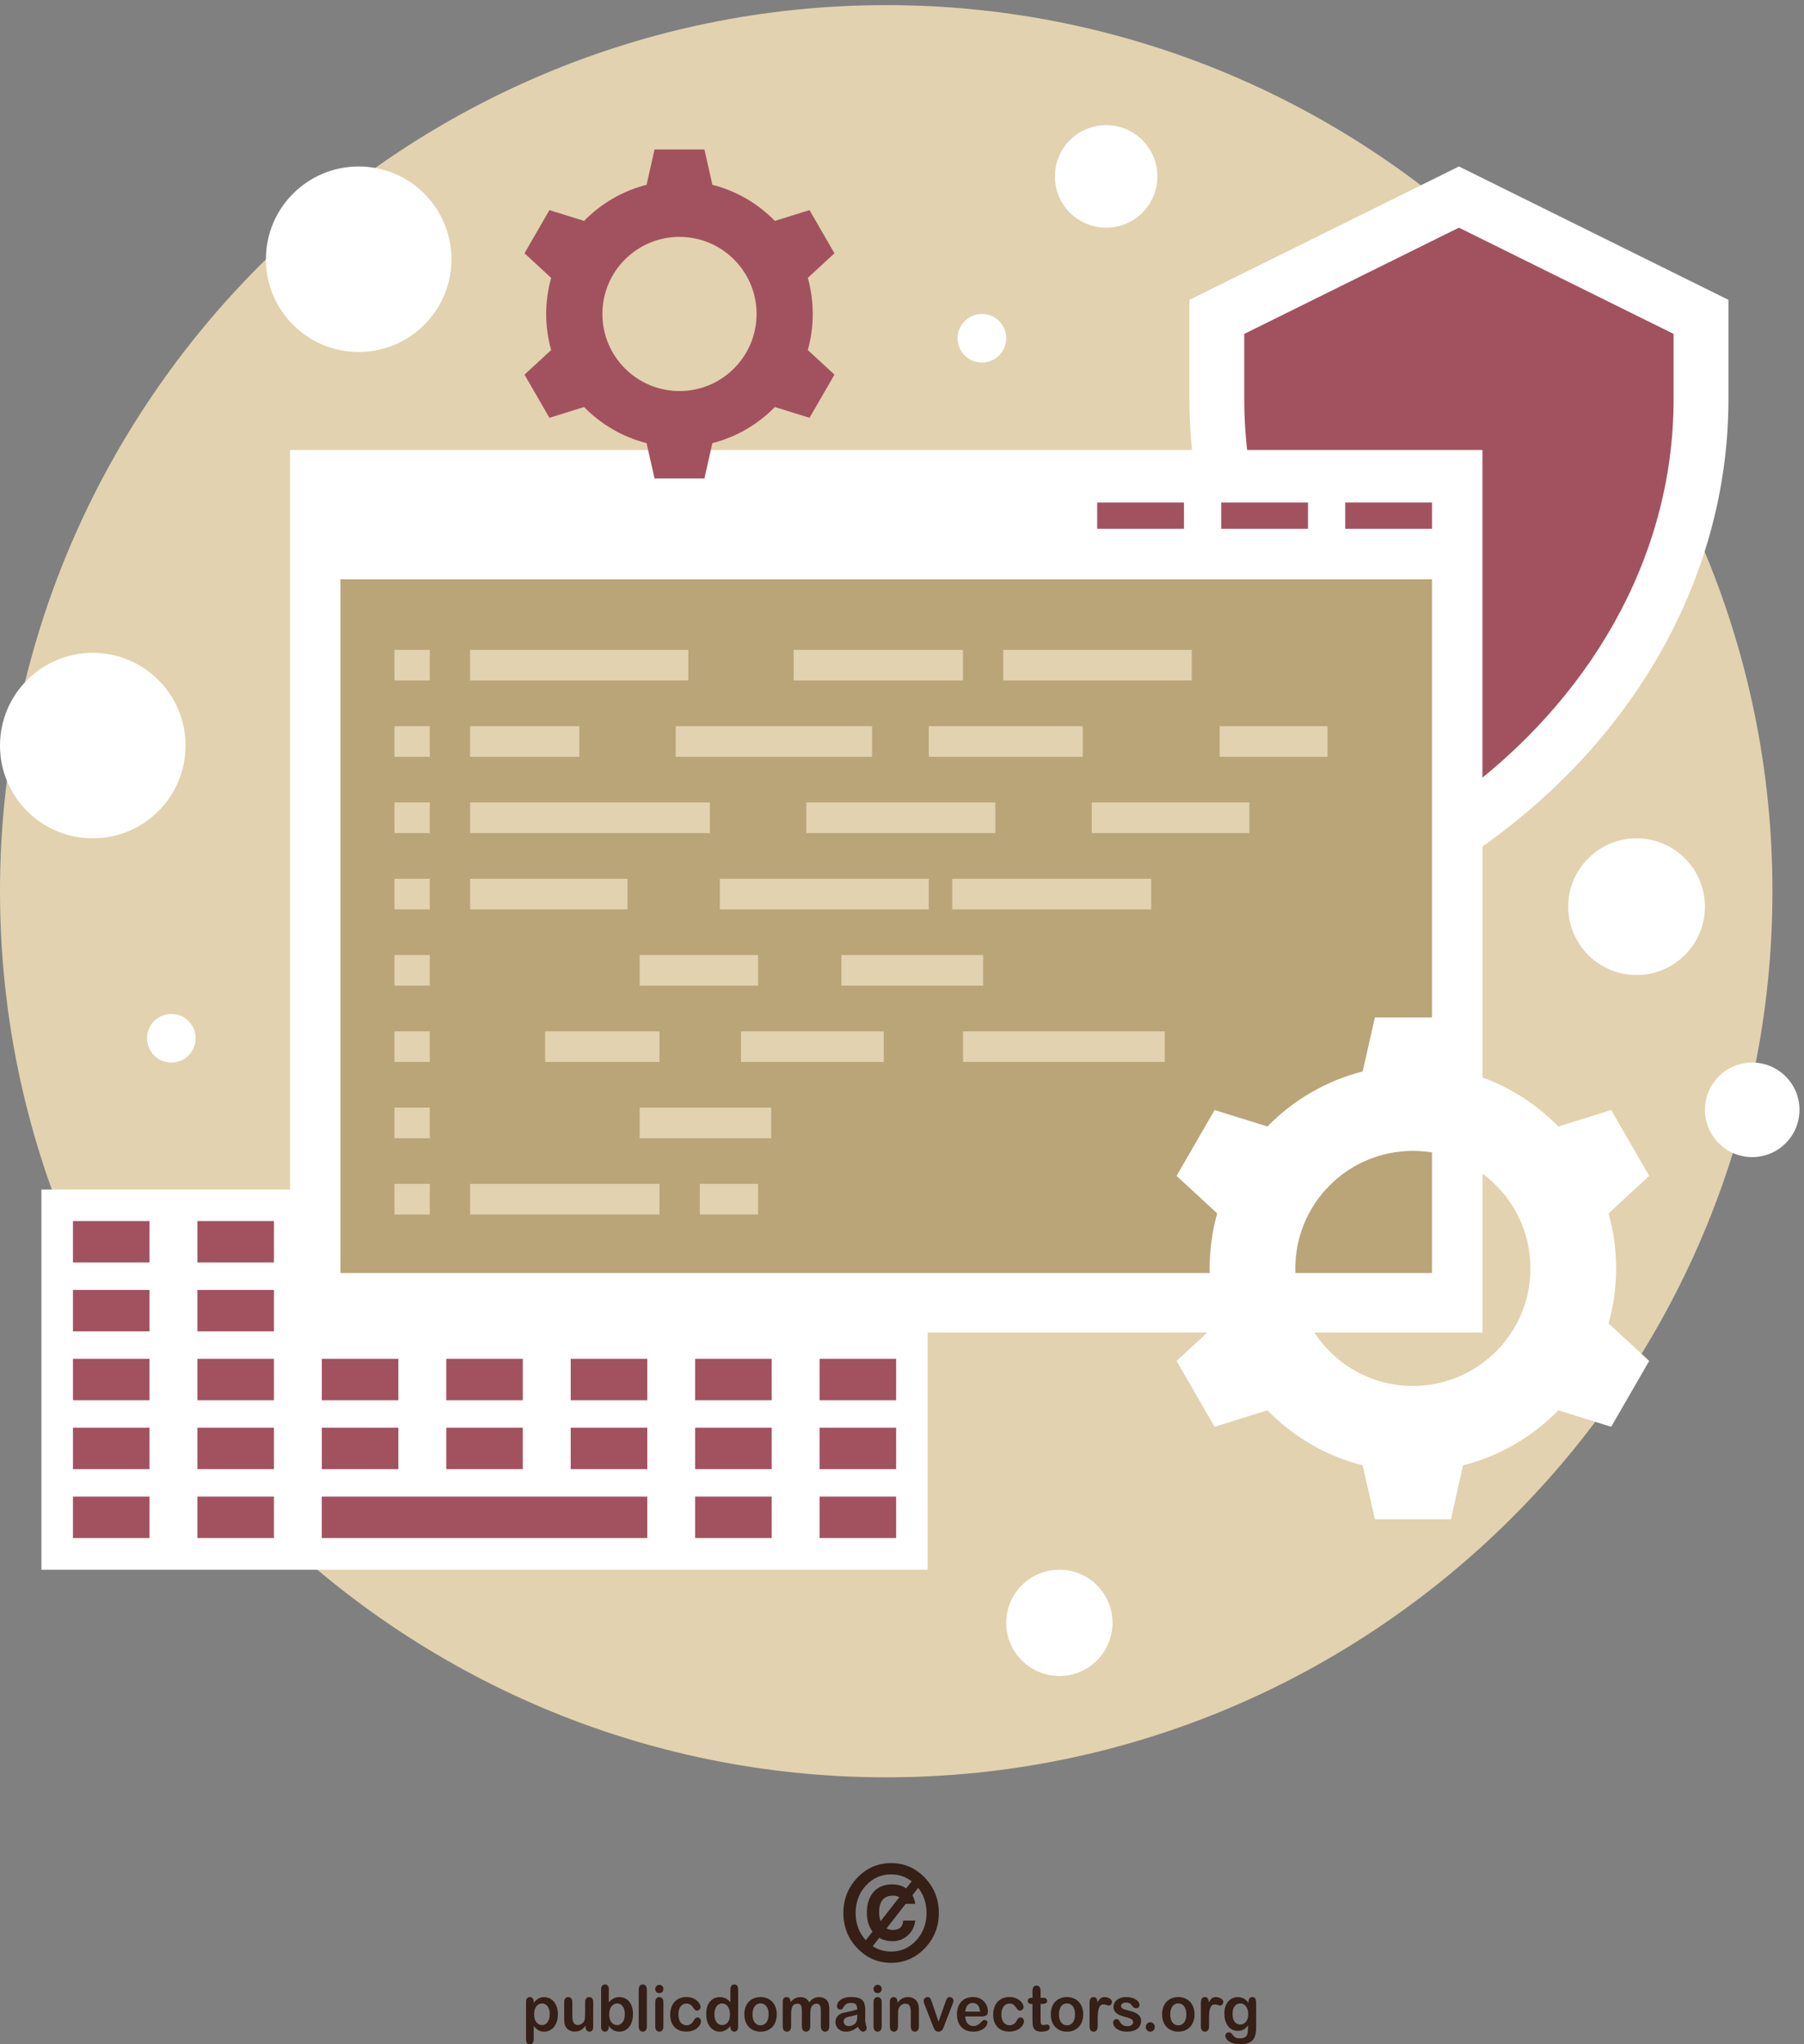 <?xml version="1.0" encoding="UTF-8" standalone="no"?>
<!-- Created with Inkscape (http://www.inkscape.org/) -->

<svg
   version="1.1"
   id="svg1"
   width="723.36"
   height="819.813"
   viewBox="0 0 723.36 819.813"
   sodipodi:docname="app-development-concept.svg"
   inkscape:version="1.4 (e7c3feb100, 2024-10-09)"
   xmlns:inkscape="http://www.inkscape.org/namespaces/inkscape"
   xmlns:sodipodi="http://sodipodi.sourceforge.net/DTD/sodipodi-0.dtd"
   xmlns="http://www.w3.org/2000/svg"
   xmlns:svg="http://www.w3.org/2000/svg">
  <rect x="0" y="0" width="723.36" height="819.813" fill="#808080" stroke="none"/>
  <defs
     id="defs1" />
  <sodipodi:namedview
     id="namedview1"
     pagecolor="#505050"
     bordercolor="#ffffff"
     borderopacity="1"
     inkscape:showpageshadow="0"
     inkscape:pageopacity="0"
     inkscape:pagecheckerboard="1"
     inkscape:deskcolor="#d1d1d1"
     inkscape:zoom="0.99412871"
     inkscape:cx="362.12615"
     inkscape:cy="409.90668"
     inkscape:window-width="1920"
     inkscape:window-height="1002"
     inkscape:window-x="0"
     inkscape:window-y="0"
     inkscape:window-maximized="1"
     inkscape:current-layer="g1">
    <inkscape:page
       x="0"
       y="0"
       inkscape:label="1"
       id="page1"
       width="723.36"
       height="819.813"
       margin="0"
       bleed="0" />
  </sodipodi:namedview>
  <g
     id="g1"
     inkscape:groupmode="layer"
     inkscape:label="1">
    <g
       id="group-R5">
      <path
         id="path2"
         d="m 1657.28,90.512 c 0,6.777 -0.97,12.609 -2.98,17.418 -1.94,4.879 -4.69,8.59 -8.23,11.242 -3.51,2.566 -7.37,3.898 -11.66,3.898 -6.76,0 -12.47,-2.859 -17.13,-8.398 -4.67,-5.602 -6.99,-13.75 -6.99,-24.613 0,-10.207 2.32,-18.129 6.93,-23.758 4.64,-5.66 10.38,-8.539 17.19,-8.539 4.1,0 7.88,1.25 11.38,3.75 3.43,2.457 6.24,6.16 8.34,11.078 2.12,4.981 3.15,10.93 3.15,17.922 z m -48.13,37.34 v -3.09 c 4.61,5.937 9.4,10.328 14.37,13.09 4.99,2.796 10.66,4.23 16.96,4.23 7.53,0 14.5,-2.062 20.86,-6.172 6.35,-4.039 11.36,-9.961 15.07,-17.801 3.68,-7.847 5.51,-17.078 5.51,-27.8 0,-7.879 -1.03,-15.188 -3.17,-21.707 -2.12,-6.633 -5.05,-12.18 -8.77,-16.652 C 1666.25,47.48 1661.85,44 1656.8,41.652 1651.71,39.191 1646.26,38 1640.48,38 c -7.06,0 -12.95,1.461 -17.72,4.41 -4.79,2.93 -9.31,7.219 -13.61,12.941 V 16.891 C 1609.15,5.59 1605.21,0 1597.37,0 c -4.63,0 -7.7,1.41 -9.16,4.332 -1.51,2.93 -2.25,7.168 -2.25,12.727 V 127.691 c 0,4.848 0.99,8.539 3.05,10.918 2.05,2.403 4.83,3.641 8.36,3.641 3.47,0 6.32,-1.238 8.5,-3.738 2.18,-2.512 3.28,-6.063 3.28,-10.66"
         style="fill:#351f17;fill-opacity:1;fill-rule:nonzero;stroke:none"
         transform="matrix(0.133,0,0,-0.133,0,819.813)" />
      <path
         id="path3"
         d="M 1765.47,52.492 V 55.75 c -2.97,-3.898 -6.04,-7.121 -9.3,-9.719 -3.25,-2.692 -6.78,-4.641 -10.6,-5.91 -3.86,-1.262 -8.24,-1.91 -13.14,-1.91 -5.93,0 -11.25,1.301 -15.96,3.828 -4.72,2.57 -8.35,6.109 -10.92,10.609 -3.09,5.453 -4.61,13.274 -4.61,23.434 v 50.809 c 0,5.101 1.12,8.961 3.35,11.461 2.21,2.539 5.13,3.839 8.79,3.839 3.74,0 6.72,-1.3 9,-3.882 2.28,-2.567 3.42,-6.411 3.42,-11.418 V 85.852 c 0,-5.922 0.48,-10.91 1.39,-14.941 1.01,-4.059 2.72,-7.219 5.25,-9.52 2.45,-2.262 5.82,-3.402 10.07,-3.402 4.18,0 8.09,1.301 11.7,3.863 3.7,2.547 6.36,5.867 8.03,9.988 1.4,3.66 2.07,11.609 2.07,23.879 v 31.172 c 0,5.007 1.13,8.851 3.42,11.418 2.26,2.582 5.22,3.882 8.88,3.882 3.67,0 6.6,-1.3 8.81,-3.839 2.21,-2.5 3.3,-6.36 3.3,-11.461 V 52.648 c 0,-4.879 -1.03,-8.559 -3.18,-10.969 -2.09,-2.469 -4.83,-3.66 -8.2,-3.66 -3.34,0 -6.11,1.289 -8.3,3.781 -2.19,2.57 -3.27,6.078 -3.27,10.691"
         style="fill:#351f17;fill-opacity:1;fill-rule:nonzero;stroke:none"
         transform="matrix(0.133,0,0,-0.133,0,819.813)" />
      <path
         id="path4"
         d="m 1836.69,89.5 c 0,-10.191 2.22,-18.008 6.66,-23.512 4.49,-5.449 10.34,-8.227 17.61,-8.227 6.2,0 11.49,2.82 15.99,8.418 4.49,5.609 6.7,13.582 6.7,24.051 0,6.84 -0.93,12.649 -2.78,17.488 -1.88,4.89 -4.54,8.679 -7.91,11.34 -3.47,2.621 -7.43,4.011 -12,4.011 -4.71,0 -8.82,-1.39 -12.5,-4.011 -3.67,-2.661 -6.53,-6.539 -8.65,-11.559 -2.09,-5 -3.12,-11 -3.12,-18 z m -1.18,76.172 v -39.16 c 4.57,5.058 9.3,8.847 14.1,11.547 4.8,2.66 10.76,4.023 17.83,4.023 8.14,0 15.28,-2.062 21.45,-6.082 6.13,-4.102 10.92,-9.91 14.3,-17.57 3.41,-7.668 5.08,-16.739 5.08,-27.25 0,-7.801 -0.93,-14.91 -2.8,-21.41 -1.91,-6.461 -4.64,-12.051 -8.23,-16.84 -3.63,-4.75 -7.99,-8.371 -13.1,-11.07 C 1878.99,39.309 1873.34,38 1867.18,38 c -3.78,0 -7.33,0.469 -10.68,1.422 -3.34,0.93 -6.18,2.137 -8.48,3.707 -2.37,1.48 -4.35,3.09 -6,4.691 -1.66,1.649 -3.81,4.078 -6.51,7.328 v -2.5 c 0,-4.859 -1.13,-8.488 -3.36,-10.969 -2.19,-2.469 -5.04,-3.68 -8.42,-3.68 -3.5,0 -6.24,1.211 -8.35,3.68 -2.06,2.551 -3.09,6.141 -3.09,10.969 V 164.57 c 0,5.141 1.01,9.078 3.03,11.719 2,2.691 4.78,4.012 8.41,4.012 3.74,0 6.68,-1.281 8.7,-3.832 2.05,-2.52 3.08,-6.09 3.08,-10.797"
         style="fill:#351f17;fill-opacity:1;fill-rule:nonzero;stroke:none"
         transform="matrix(0.133,0,0,-0.133,0,819.813)" />
      <path
         id="path5"
         d="M 1925.61,53.59 V 164.719 c 0,5.16 1.08,9.023 3.27,11.652 2.19,2.609 5.14,3.93 8.86,3.93 3.72,0 6.7,-1.289 9.01,-3.91 2.24,-2.582 3.4,-6.5 3.4,-11.672 V 53.59 c 0,-5.18 -1.18,-9.098 -3.47,-11.73 -2.3,-2.551 -5.29,-3.859 -8.94,-3.859 -3.59,0 -6.49,1.34 -8.76,4.039 -2.26,2.711 -3.37,6.531 -3.37,11.551"
         style="fill:#351f17;fill-opacity:1;fill-rule:nonzero;stroke:none"
         transform="matrix(0.133,0,0,-0.133,0,819.813)" />
      <path
         id="path6"
         d="M 2000.06,127.602 V 53.59 c 0,-5.168 -1.19,-9.031 -3.49,-11.668 -2.35,-2.582 -5.33,-3.922 -8.91,-3.922 -3.61,0 -6.52,1.34 -8.76,4.031 -2.24,2.719 -3.39,6.539 -3.39,11.559 v 73.301 c 0,5.007 1.15,8.851 3.39,11.418 2.24,2.582 5.15,3.882 8.76,3.882 3.58,0 6.56,-1.3 8.91,-3.882 2.3,-2.567 3.49,-6.11 3.49,-10.707 z m -12.16,26.527 c -3.39,0 -6.31,1.062 -8.78,3.332 -2.37,2.16 -3.61,5.309 -3.61,9.301 0,3.617 1.24,6.57 3.74,8.98 2.46,2.328 5.36,3.438 8.65,3.438 3.19,0 6.02,-1.032 8.48,-3.149 2.44,-2.121 3.68,-5.25 3.68,-9.269 0,-3.981 -1.21,-7.043 -3.6,-9.242 -2.4,-2.231 -5.23,-3.391 -8.56,-3.391"
         style="fill:#351f17;fill-opacity:1;fill-rule:nonzero;stroke:none"
         transform="matrix(0.133,0,0,-0.133,0,819.813)" />
      <path
         id="path7"
         d="m 2113.38,69.731 c 0,-3.18 -0.9,-6.602 -2.72,-10.219 -1.87,-3.641 -4.64,-7.082 -8.4,-10.359 -3.73,-3.293 -8.46,-5.934 -14.14,-7.902 -5.69,-2.059 -12.13,-3.039 -19.24,-3.039 -15.19,0 -27.01,4.621 -35.54,13.82 -8.52,9.258 -12.76,21.598 -12.76,37.129 0,10.488 1.93,19.82 5.81,27.86 3.9,8.039 9.57,14.32 16.93,18.722 7.34,4.43 16.18,6.629 26.41,6.629 6.38,0 12.23,-0.992 17.53,-2.891 5.31,-1.96 9.8,-4.48 13.47,-7.511 3.69,-3.071 6.5,-6.34 8.48,-9.809 1.98,-3.469 2.9,-6.719 2.9,-9.719 0,-3.031 -1.11,-5.609 -3.27,-7.769 -2.19,-2.152 -4.82,-3.211 -7.95,-3.211 -2.06,0 -3.75,0.609 -5.11,1.699 -1.31,1.039 -2.86,2.77 -4.53,5.262 -3,4.726 -6.13,8.308 -9.4,10.75 -3.28,2.348 -7.44,3.59 -12.43,3.59 -7.29,0 -13.14,-3.012 -17.57,-8.91 -4.44,-5.95 -6.64,-14.043 -6.64,-24.282 0,-4.809 0.58,-9.301 1.71,-13.32 1.14,-4.039 2.8,-7.449 4.93,-10.328 2.17,-2.852 4.76,-5 7.84,-6.453 3.05,-1.488 6.42,-2.238 10.04,-2.238 4.96,0 9.15,1.168 12.65,3.578 3.52,2.391 6.63,6.023 9.3,10.863 1.54,2.93 3.14,5.16 4.89,6.828 1.74,1.602 3.87,2.379 6.38,2.379 3,0 5.49,-1.16 7.48,-3.508 1.94,-2.43 2.95,-4.949 2.95,-7.641"
         style="fill:#351f17;fill-opacity:1;fill-rule:nonzero;stroke:none"
         transform="matrix(0.133,0,0,-0.133,0,819.813)" />
      <path
         id="path8"
         d="m 2153.83,90.231 c 0,-6.93 1.03,-12.82 3.09,-17.73 2.08,-4.898 4.88,-8.531 8.46,-10.988 3.63,-2.5 7.55,-3.75 11.77,-3.75 4.34,0 8.28,1.199 11.83,3.527 3.58,2.359 6.41,5.961 8.57,10.812 2.12,4.84 3.17,10.898 3.17,18.129 0,6.859 -1.05,12.7 -3.17,17.622 -2.16,4.957 -5.01,8.668 -8.65,11.32 -3.62,2.566 -7.59,3.898 -11.89,3.898 -4.48,0 -8.49,-1.39 -12.05,-4.011 -3.51,-2.661 -6.27,-6.5 -8.22,-11.489 -1.94,-5 -2.91,-10.699 -2.91,-17.34 z m 48.24,-37.582 v 2.5 c -3.28,-3.938 -6.54,-7.137 -9.77,-9.598 -3.17,-2.481 -6.67,-4.352 -10.42,-5.652 C 2178.16,38.672 2174.04,38 2169.61,38 c -5.85,0 -11.32,1.309 -16.31,3.859 -4.98,2.699 -9.33,6.351 -12.98,11.172 -3.65,4.801 -6.42,10.48 -8.33,17 -1.9,6.48 -2.83,13.527 -2.83,21.148 0,15.961 3.76,28.5 11.24,37.461 7.51,8.937 17.36,13.441 29.58,13.441 7.08,0 13.06,-1.301 17.89,-3.891 4.85,-2.492 9.6,-6.41 14.2,-11.679 v 37.828 c 0,5.269 1.01,9.23 3.03,11.922 2,2.699 4.84,4.039 8.56,4.039 3.72,0 6.56,-1.231 8.61,-3.68 2,-2.461 3.04,-6.152 3.04,-10.949 V 52.648 c 0,-4.879 -1.1,-8.559 -3.27,-10.969 -2.16,-2.469 -4.95,-3.68 -8.38,-3.68 -3.31,0 -6.12,1.25 -8.32,3.801 -2.18,2.5 -3.27,6.101 -3.27,10.848"
         style="fill:#351f17;fill-opacity:1;fill-rule:nonzero;stroke:none"
         transform="matrix(0.133,0,0,-0.133,0,819.813)" />
      <path
         id="path9"
         d="m 2317.21,90.039 c 0,10.402 -2.22,18.563 -6.64,24.371 -4.4,5.801 -10.34,8.75 -17.75,8.75 -4.82,0 -9.02,-1.328 -12.7,-3.922 -3.64,-2.609 -6.46,-6.429 -8.43,-11.519 -1.99,-5.008 -2.98,-10.91 -2.98,-17.68 0,-6.688 0.99,-12.539 2.93,-17.539 1.95,-4.988 4.74,-8.82 8.38,-11.52 3.59,-2.621 7.92,-3.922 12.8,-3.922 7.41,0 13.35,2.883 17.75,8.742 4.42,5.82 6.64,13.918 6.64,24.238 z m 24.63,0 c 0,-7.609 -1.15,-14.629 -3.42,-21.141 -2.28,-6.379 -5.56,-11.93 -9.87,-16.578 -4.34,-4.641 -9.49,-8.09 -15.49,-10.641 C 2307.07,39.211 2300.27,38 2292.82,38 c -7.43,0 -14.1,1.211 -20.05,3.762 -5.94,2.477 -11.08,6.059 -15.44,10.73 -4.33,4.68 -7.62,10.148 -9.9,16.5 -2.24,6.387 -3.34,13.367 -3.34,21.086 0,7.762 1.13,14.863 3.4,21.274 2.29,6.468 5.54,11.957 9.79,16.57 4.27,4.527 9.41,8.066 15.49,10.527 6.08,2.461 12.73,3.742 20.05,3.742 7.44,0 14.2,-1.281 20.24,-3.781 6.04,-2.512 11.23,-6.101 15.55,-10.719 4.32,-4.621 7.6,-10.16 9.82,-16.543 2.3,-6.359 3.41,-13.418 3.41,-21.109"
         style="fill:#351f17;fill-opacity:1;fill-rule:nonzero;stroke:none"
         transform="matrix(0.133,0,0,-0.133,0,819.813)" />
      <path
         id="path10"
         d="m 2445.53,111.191 c -1.82,-4.332 -2.71,-11.953 -2.71,-22.96 V 54.18 c 0,-5.371 -1.15,-9.43 -3.53,-12.141 -2.32,-2.699 -5.43,-4.039 -9.27,-4.039 -3.69,0 -6.69,1.34 -8.98,4.039 -2.31,2.711 -3.46,6.769 -3.46,12.141 v 40.84 c 0,6.441 -0.24,11.45 -0.66,15.05 -0.43,3.539 -1.56,6.489 -3.41,8.77 -1.83,2.301 -4.79,3.449 -8.79,3.449 -8.02,0 -13.29,-2.879 -15.87,-8.68 -2.56,-5.757 -3.8,-14.007 -3.8,-24.8 V 54.18 c 0,-5.359 -1.17,-9.391 -3.45,-12.059 -2.32,-2.781 -5.37,-4.121 -9.11,-4.121 -3.74,0 -6.81,1.34 -9.16,4.121 -2.38,2.668 -3.53,6.699 -3.53,12.02 v 73.351 c 0,4.817 1.03,8.496 3.13,10.969 2.17,2.488 4.96,3.789 8.45,3.789 3.35,0 6.16,-1.18 8.4,-3.52 2.25,-2.339 3.37,-5.558 3.37,-9.71 v -2.438 c 4.24,5.316 8.82,9.258 13.65,11.727 4.85,2.48 10.3,3.773 16.2,3.773 6.17,0 11.43,-1.301 15.88,-3.891 4.46,-2.55 8.09,-6.453 10.95,-11.609 4.15,5.199 8.6,9.16 13.33,11.668 4.76,2.539 9.98,3.832 15.73,3.832 6.75,0 12.51,-1.363 17.36,-4.152 4.87,-2.782 8.48,-6.68 10.89,-11.84 2.1,-4.621 3.13,-11.91 3.13,-21.891 V 54.18 c 0,-5.371 -1.15,-9.43 -3.47,-12.141 -2.38,-2.699 -5.44,-4.039 -9.28,-4.039 -3.72,0 -6.77,1.34 -9.11,4.121 -2.4,2.668 -3.6,6.699 -3.6,12.059 v 43.109 c 0,5.5 -0.22,9.891 -0.66,13.242 -0.44,3.34 -1.66,6.098 -3.66,8.36 -1.96,2.25 -4.98,3.398 -8.97,3.398 -3.22,0 -6.31,-1.027 -9.18,-2.988 -2.96,-2.031 -5.17,-4.719 -6.81,-8.11 v 0"
         style="fill:#351f17;fill-opacity:1;fill-rule:nonzero;stroke:none"
         transform="matrix(0.133,0,0,-0.133,0,819.813)" />
      <path
         id="path11"
         d="m 2584.57,89.57 c -3.62,-1.43 -8.85,-2.859 -15.72,-4.422 -6.86,-1.52 -11.62,-2.617 -14.27,-3.367 -2.64,-0.742 -5.15,-2.121 -7.53,-4.211 -2.43,-2.148 -3.62,-5.07 -3.62,-8.828 0,-3.902 1.41,-7.184 4.24,-9.891 2.82,-2.77 6.51,-4.113 11.07,-4.113 4.84,0 9.35,1.133 13.45,3.363 4.11,2.207 7.13,5.098 9.03,8.578 2.22,3.879 3.35,10.262 3.35,19.219 z m 1.6,-37.141 C 2580.21,47.609 2574.48,44 2568.94,41.652 2563.41,39.191 2557.17,38 2550.3,38 c -6.33,0 -11.83,1.309 -16.61,3.859 -4.78,2.633 -8.45,6.152 -11.03,10.633 -2.57,4.438 -3.88,9.219 -3.88,14.438 0,7 2.18,12.961 6.42,17.93 4.23,4.891 10.07,8.211 17.5,9.93 1.56,0.371 5.45,1.191 11.61,2.5 6.21,1.351 11.47,2.519 15.92,3.633 4.38,1.058 9.19,2.398 14.34,3.949 -0.33,6.809 -1.62,11.758 -3.91,14.961 -2.32,3.129 -7.14,4.688 -14.37,4.688 -6.25,0 -10.92,-0.872 -14.11,-2.719 -3.13,-1.77 -5.84,-4.531 -8.06,-8.192 -2.27,-3.609 -3.84,-6.007 -4.76,-7.179 -0.95,-1.16 -2.96,-1.692 -5.98,-1.692 -2.79,0 -5.15,0.903 -7.13,2.731 -2.04,1.863 -3.05,4.211 -3.05,7.113 0,4.5 1.55,8.898 4.59,13.109 3.06,4.278 7.83,7.77 14.3,10.559 6.47,2.762 14.55,4.121 24.2,4.121 10.79,0 19.28,-1.359 25.49,-4.019 6.16,-2.61 10.49,-6.782 13.04,-12.602 2.57,-5.719 3.85,-13.398 3.85,-22.871 0,-6.008 0,-11.168 -0.05,-15.32 -0.06,-4.207 -0.07,-8.879 -0.14,-14.008 0,-4.809 0.76,-9.859 2.3,-15.039 1.5,-5.203 2.26,-8.613 2.26,-10.09 0,-2.613 -1.21,-5.051 -3.55,-7.172 -2.32,-2.148 -5.02,-3.25 -8.02,-3.25 -2.53,0 -4.99,1.211 -7.49,3.68 -2.44,2.481 -5.05,6.09 -7.81,10.75"
         style="fill:#351f17;fill-opacity:1;fill-rule:nonzero;stroke:none"
         transform="matrix(0.133,0,0,-0.133,0,819.813)" />
      <path
         id="path12"
         d="M 2658.16,127.602 V 53.59 c 0,-5.168 -1.19,-9.031 -3.5,-11.668 -2.34,-2.582 -5.29,-3.922 -8.88,-3.922 -3.6,0 -6.57,1.34 -8.79,4.031 -2.26,2.719 -3.38,6.539 -3.38,11.559 v 73.301 c 0,5.007 1.12,8.851 3.38,11.418 2.22,2.582 5.19,3.882 8.79,3.882 3.59,0 6.54,-1.3 8.88,-3.882 2.31,-2.567 3.5,-6.11 3.5,-10.707 z m -12.14,26.527 c -3.39,0 -6.3,1.062 -8.74,3.332 -2.43,2.16 -3.67,5.309 -3.67,9.301 0,3.617 1.26,6.57 3.76,8.98 2.47,2.328 5.37,3.438 8.65,3.438 3.16,0 6.01,-1.032 8.48,-3.149 2.42,-2.121 3.66,-5.25 3.66,-9.269 0,-3.981 -1.2,-7.043 -3.59,-9.242 -2.41,-2.231 -5.26,-3.391 -8.55,-3.391"
         style="fill:#351f17;fill-opacity:1;fill-rule:nonzero;stroke:none"
         transform="matrix(0.133,0,0,-0.133,0,819.813)" />
      <path
         id="path13"
         d="m 2705.86,127.98 v -3.058 c 4.27,5.918 9.01,10.289 14.11,13.047 5.15,2.812 11.02,4.222 17.74,4.222 6.43,0 12.22,-1.472 17.36,-4.461 5.05,-2.91 8.89,-7.031 11.39,-12.421 1.61,-3.149 2.63,-6.559 3.14,-10.161 0.45,-3.617 0.73,-8.238 0.73,-13.886 V 53.59 c 0,-5.168 -1.17,-9.031 -3.39,-11.668 -2.25,-2.582 -5.18,-3.922 -8.76,-3.922 -3.64,0 -6.63,1.34 -8.83,4.039 -2.3,2.711 -3.47,6.531 -3.47,11.551 v 42.68 c 0,8.469 -1.09,14.921 -3.34,19.402 -2.31,4.469 -6.78,6.719 -13.5,6.719 -4.36,0 -8.36,-1.371 -11.96,-4.121 -3.59,-2.68 -6.22,-6.43 -7.9,-11.2 -1.2,-3.789 -1.83,-10.922 -1.83,-21.429 V 53.59 c 0,-5.18 -1.13,-9.098 -3.45,-11.73 -2.33,-2.551 -5.3,-3.859 -8.94,-3.859 -3.52,0 -6.45,1.34 -8.72,4.031 -2.31,2.719 -3.43,6.539 -3.43,11.559 v 74.012 c 0,4.918 1.01,8.527 3.07,10.949 2.01,2.398 4.85,3.64 8.36,3.64 2.15,0 4.12,-0.582 5.81,-1.621 1.81,-1.039 3.15,-2.679 4.21,-4.73 1.01,-2.199 1.6,-4.77 1.6,-7.86"
         style="fill:#351f17;fill-opacity:1;fill-rule:nonzero;stroke:none"
         transform="matrix(0.133,0,0,-0.133,0,819.813)" />
      <path
         id="path14"
         d="m 2809.73,126.219 19.83,-58.168 21.41,60.711 c 1.72,4.879 3.35,8.297 4.99,10.359 1.64,2.008 4.05,3.07 7.33,3.07 3.15,0 5.79,-1.121 8.02,-3.339 2.16,-2.18 3.27,-4.672 3.27,-7.602 0,-1.109 -0.22,-2.41 -0.61,-3.871 -0.36,-1.547 -0.82,-2.969 -1.34,-4.297 -0.52,-1.281 -1.05,-2.801 -1.75,-4.461 l -23.57,-61.012 c -0.66,-1.738 -1.53,-3.988 -2.55,-6.68 -1.09,-2.66 -2.26,-4.949 -3.53,-6.93 -1.31,-1.879 -2.88,-3.328 -4.75,-4.398 -1.91,-1.051 -4.21,-1.602 -6.92,-1.602 -3.47,0 -6.25,0.809 -8.32,2.461 -2.09,1.66 -3.62,3.461 -4.58,5.469 -0.99,1.949 -2.68,5.852 -5,11.68 l -23.4,60.332 c -0.55,1.508 -1.1,3.02 -1.7,4.5 -0.54,1.508 -0.98,3 -1.4,4.61 -0.37,1.59 -0.59,2.929 -0.59,4.019 0,1.782 0.51,3.512 1.55,5.211 1.02,1.739 2.44,3.188 4.23,4.239 1.82,1.089 3.72,1.671 5.85,1.671 4.05,0 6.88,-1.242 8.4,-3.73 1.54,-2.41 3.25,-6.492 5.13,-12.242"
         style="fill:#351f17;fill-opacity:1;fill-rule:nonzero;stroke:none"
         transform="matrix(0.133,0,0,-0.133,0,819.813)" />
      <path
         id="path15"
         d="m 2910.16,98.379 h 44.51 c -0.59,8.75 -2.83,15.32 -6.79,19.641 -3.94,4.32 -9.11,6.5 -15.53,6.5 -6.08,0 -11.12,-2.2 -15.03,-6.59 -3.94,-4.399 -6.28,-10.918 -7.16,-19.551 z m 48.04,-14.551 h -48.04 c 0.02,-5.867 1.19,-10.969 3.34,-15.469 2.22,-4.391 5.12,-7.719 8.74,-10 3.63,-2.277 7.65,-3.359 12.03,-3.359 2.92,0 5.62,0.352 8.03,1.039 2.44,0.762 4.79,1.891 7.09,3.402 2.24,1.52 4.33,3.148 6.26,4.957 1.9,1.723 4.46,4.07 7.46,7.094 1.28,1.188 3.08,1.707 5.4,1.707 2.54,0 4.58,-0.699 6.13,-2.16 1.57,-1.438 2.32,-3.461 2.32,-6.059 0,-2.34 -0.86,-5.059 -2.62,-8.18 -1.72,-3.059 -4.29,-6.039 -7.86,-8.922 -3.52,-2.828 -7.93,-5.168 -13.23,-7.09 C 2947.98,38.93 2941.9,38 2934.96,38 c -15.76,0 -28.03,4.711 -36.76,14.07 -8.73,9.43 -13.1,22.109 -13.1,38.16 0,7.68 1.1,14.64 3.23,21.09 2.16,6.5 5.29,12.039 9.42,16.66 4.15,4.668 9.22,8.25 15.3,10.68 6.07,2.469 12.76,3.711 20.17,3.711 9.52,0 17.77,-2.109 24.64,-6.371 6.87,-4.219 12.01,-9.621 15.41,-16.32 3.45,-6.711 5.14,-13.52 5.14,-20.5 0,-6.398 -1.71,-10.578 -5.29,-12.488 -3.58,-1.93 -8.5,-2.863 -14.92,-2.863"
         style="fill:#351f17;fill-opacity:1;fill-rule:nonzero;stroke:none"
         transform="matrix(0.133,0,0,-0.133,0,819.813)" />
      <path
         id="path16"
         d="m 3087.17,69.731 c 0,-3.18 -0.89,-6.602 -2.76,-10.219 -1.83,-3.641 -4.59,-7.082 -8.36,-10.359 -3.74,-3.293 -8.48,-5.934 -14.19,-7.902 -5.67,-2.059 -12.11,-3.039 -19.21,-3.039 -15.21,0 -27.04,4.621 -35.54,13.82 -8.49,9.258 -12.78,21.598 -12.78,37.129 0,10.488 1.94,19.82 5.87,27.86 3.89,8.039 9.5,14.32 16.89,18.722 7.34,4.43 16.19,6.629 26.45,6.629 6.34,0 12.16,-0.992 17.5,-2.891 5.29,-1.96 9.76,-4.48 13.5,-7.511 3.68,-3.071 6.49,-6.34 8.47,-9.809 1.9,-3.469 2.9,-6.719 2.9,-9.719 0,-3.031 -1.09,-5.609 -3.33,-7.769 -2.17,-2.152 -4.82,-3.211 -7.92,-3.211 -2.06,0 -3.74,0.609 -5.05,1.699 -1.4,1.039 -2.9,2.77 -4.61,5.262 -2.99,4.726 -6.09,8.308 -9.36,10.75 -3.28,2.348 -7.43,3.59 -12.5,3.59 -7.19,0 -13.08,-3.012 -17.5,-8.91 -4.47,-5.95 -6.65,-14.043 -6.65,-24.282 0,-4.809 0.59,-9.301 1.69,-13.32 1.16,-4.039 2.82,-7.449 4.96,-10.328 2.17,-2.852 4.79,-5 7.86,-6.453 2.99,-1.488 6.36,-2.238 10.04,-2.238 4.91,0 9.15,1.168 12.65,3.578 3.49,2.391 6.62,6.023 9.33,10.863 1.48,2.93 3.07,5.16 4.82,6.828 1.73,1.602 3.85,2.379 6.4,2.379 2.97,0 5.49,-1.16 7.41,-3.508 2.02,-2.43 3.02,-4.949 3.02,-7.641"
         style="fill:#351f17;fill-opacity:1;fill-rule:nonzero;stroke:none"
         transform="matrix(0.133,0,0,-0.133,0,819.813)" />
      <path
         id="path17"
         d="m 3109.97,140.02 h 2.72 v 15.402 c 0,4.098 0.09,7.359 0.31,9.699 0.21,2.348 0.75,4.328 1.77,6.039 0.93,1.731 2.31,3.172 4.14,4.281 1.76,1.079 3.77,1.61 5.99,1.61 3.12,0 5.94,-1.219 8.45,-3.641 1.64,-1.66 2.73,-3.621 3.19,-5.941 0.44,-2.348 0.67,-5.719 0.67,-10.008 V 140.02 h 9.02 c 3.47,0 6.11,-0.868 7.95,-2.598 1.86,-1.723 2.75,-3.902 2.75,-6.602 0,-3.441 -1.3,-5.898 -3.93,-7.23 -2.59,-1.36 -6.33,-2.07 -11.19,-2.07 h -4.6 V 74.332 c 0,-4.012 0.12,-7.082 0.39,-9.273 0.31,-2.168 1.06,-3.93 2.21,-5.238 1.15,-1.351 3.04,-2.059 5.69,-2.059 1.45,0 3.38,0.258 5.87,0.82 2.41,0.539 4.33,0.797 5.75,0.797 1.96,0 3.78,-0.867 5.33,-2.449 1.57,-1.711 2.39,-3.719 2.39,-6.168 0,-4.121 -2.11,-7.281 -6.46,-9.492 C 3154.02,39.102 3147.83,38 3139.77,38 c -7.69,0 -13.52,1.34 -17.48,4.039 -3.94,2.711 -6.57,6.383 -7.74,11.211 -1.27,4.738 -1.86,11.082 -1.86,19.051 V 121.52 h -3.3 c -3.45,0 -6.16,0.871 -8.03,2.66 -1.89,1.73 -2.8,3.941 -2.8,6.64 0,2.7 0.98,4.879 2.9,6.602 1.98,1.73 4.81,2.598 8.51,2.598"
         style="fill:#351f17;fill-opacity:1;fill-rule:nonzero;stroke:none"
         transform="matrix(0.133,0,0,-0.133,0,819.813)" />
      <path
         id="path18"
         d="m 3241.04,90.039 c 0,10.402 -2.21,18.563 -6.59,24.371 -4.44,5.801 -10.32,8.75 -17.78,8.75 -4.79,0 -9.01,-1.328 -12.67,-3.922 -3.68,-2.609 -6.49,-6.429 -8.45,-11.519 -1.98,-5.008 -2.97,-10.91 -2.97,-17.68 0,-6.688 0.99,-12.539 2.95,-17.539 1.92,-4.988 4.69,-8.82 8.32,-11.52 3.62,-2.621 7.88,-3.922 12.82,-3.922 7.46,0 13.34,2.883 17.78,8.742 4.38,5.82 6.59,13.918 6.59,24.238 z m 24.65,0 c 0,-7.609 -1.13,-14.629 -3.43,-21.141 -2.27,-6.379 -5.58,-11.93 -9.88,-16.578 -4.32,-4.641 -9.49,-8.09 -15.47,-10.641 C 3230.93,39.211 3224.21,38 3216.67,38 c -7.46,0 -14.14,1.211 -20.06,3.762 -5.94,2.477 -11.1,6.059 -15.41,10.73 -4.34,4.68 -7.66,10.148 -9.88,16.5 -2.24,6.387 -3.33,13.367 -3.33,21.086 0,7.762 1.09,14.863 3.33,21.274 2.35,6.468 5.56,11.957 9.82,16.57 4.28,4.527 9.44,8.066 15.47,10.527 6.1,2.461 12.77,3.742 20.06,3.742 7.46,0 14.17,-1.281 20.24,-3.781 6.07,-2.512 11.23,-6.101 15.55,-10.719 4.28,-4.621 7.64,-10.16 9.86,-16.543 2.24,-6.359 3.37,-13.418 3.37,-21.109"
         style="fill:#351f17;fill-opacity:1;fill-rule:nonzero;stroke:none"
         transform="matrix(0.133,0,0,-0.133,0,819.813)" />
      <path
         id="path19"
         d="M 3309.43,74.941 V 53.59 c 0,-5.18 -1.17,-9.098 -3.51,-11.73 -2.35,-2.551 -5.31,-3.859 -8.94,-3.859 -3.49,0 -6.43,1.34 -8.7,3.922 -2.27,2.637 -3.39,6.5 -3.39,11.668 v 71.308 c 0,11.543 3.97,17.293 11.95,17.293 4.03,0 7.01,-1.402 8.81,-4.062 1.78,-2.668 2.73,-6.668 2.98,-11.91 2.92,5.242 5.94,9.242 9.04,11.91 3.09,2.66 7.19,4.062 12.31,4.062 5.22,0 10.2,-1.402 15.08,-4.062 4.82,-2.668 7.28,-6.258 7.28,-10.688 0,-3.121 -1.07,-5.761 -3.13,-7.761 -2.03,-2.008 -4.29,-3.051 -6.7,-3.051 -0.9,0 -3.08,0.59 -6.52,1.769 -3.46,1.153 -6.51,1.743 -9.15,1.743 -3.58,0 -6.51,-0.969 -8.76,-2.993 -2.29,-1.988 -4.07,-4.867 -5.33,-8.738 -1.26,-3.93 -2.16,-8.512 -2.6,-13.898 -0.47,-5.312 -0.72,-11.812 -0.72,-19.57"
         style="fill:#351f17;fill-opacity:1;fill-rule:nonzero;stroke:none"
         transform="matrix(0.133,0,0,-0.133,0,819.813)" />
      <path
         id="path20"
         d="m 3440.21,71.461 c 0,-7.062 -1.66,-13.101 -5,-18.141 -3.31,-5.051 -8.16,-8.828 -14.6,-11.469 C 3414.14,39.309 3406.32,38 3397.03,38 c -8.74,0 -16.34,1.422 -22.65,4.231 -6.28,2.82 -10.95,6.309 -13.92,10.539 -3.02,4.199 -4.57,8.441 -4.57,12.672 0,2.82 1,5.25 2.96,7.238 1.9,2.019 4.34,3.012 7.24,3.012 2.59,0 4.59,-0.672 5.96,-1.961 1.41,-1.371 2.67,-3.199 3.97,-5.551 2.52,-4.609 5.5,-8.008 9.07,-10.25 3.44,-2.289 8.25,-3.398 14.34,-3.398 4.9,0 8.94,1.141 12.08,3.449 3.13,2.25 4.76,4.891 4.76,7.82 0,4.519 -1.66,7.828 -4.89,9.848 -3.32,2.113 -8.67,4.07 -16.18,5.941 -8.44,2.219 -15.34,4.512 -20.64,6.899 -5.32,2.402 -9.62,5.613 -12.76,9.551 -3.17,3.91 -4.79,8.793 -4.79,14.551 0,5.14 1.48,9.988 4.42,14.512 2.93,4.609 7.31,8.25 13.02,10.957 5.72,2.73 12.63,4.132 20.75,4.132 6.34,0 12.06,-0.742 17.14,-2.089 5.05,-1.372 9.33,-3.223 12.66,-5.52 3.4,-2.332 6.01,-4.891 7.75,-7.691 1.8,-2.86 2.68,-5.61 2.68,-8.27 0,-2.949 -0.94,-5.301 -2.85,-7.269 -1.9,-1.793 -4.61,-2.77 -8.04,-2.77 -2.54,0 -4.67,0.75 -6.45,2.289 -1.74,1.469 -3.8,3.711 -6.07,6.68 -1.85,2.519 -4.03,4.551 -6.58,6.039 -2.53,1.469 -5.95,2.242 -10.24,2.242 -4.45,0 -8.16,-0.961 -11.05,-2.961 -2.96,-1.973 -4.44,-4.441 -4.44,-7.383 0,-2.679 1.09,-4.886 3.22,-6.629 2.2,-1.718 5.08,-3.129 8.75,-4.269 3.67,-1.141 8.71,-2.52 15.13,-4.149 7.6,-1.91 13.83,-4.23 18.67,-6.941 4.82,-2.66 8.48,-5.828 10.96,-9.508 2.52,-3.703 3.77,-7.863 3.77,-12.531"
         style="fill:#351f17;fill-opacity:1;fill-rule:nonzero;stroke:none"
         transform="matrix(0.133,0,0,-0.133,0,819.813)" />
      <path
         id="path21"
         d="m 3468.07,38 c -3.7,0 -6.92,1.211 -9.58,3.762 -2.76,2.477 -4.08,6.008 -4.08,10.477 0,3.801 1.26,7.094 3.81,9.863 2.59,2.738 5.8,4.078 9.57,4.078 3.75,0 7,-1.34 9.6,-4.059 2.71,-2.68 4.07,-6.039 4.07,-9.883 0,-4.449 -1.36,-7.938 -4.07,-10.438 C 3474.79,39.25 3471.68,38 3468.07,38"
         style="fill:#351f17;fill-opacity:1;fill-rule:nonzero;stroke:none"
         transform="matrix(0.133,0,0,-0.133,0,819.813)" />
      <path
         id="path22"
         d="m 3576.64,90.039 c 0,10.402 -2.22,18.563 -6.62,24.371 -4.4,5.801 -10.3,8.75 -17.73,8.75 -4.81,0 -8.99,-1.328 -12.67,-3.922 -3.67,-2.609 -6.48,-6.429 -8.44,-11.519 -1.95,-5.008 -2.97,-10.91 -2.97,-17.68 0,-6.688 0.95,-12.539 2.88,-17.539 2.02,-4.988 4.78,-8.82 8.42,-11.52 3.6,-2.621 7.87,-3.922 12.78,-3.922 7.43,0 13.33,2.883 17.73,8.742 4.4,5.82 6.62,13.918 6.62,24.238 z m 24.68,0 c 0,-7.609 -1.12,-14.629 -3.45,-21.141 -2.28,-6.379 -5.57,-11.93 -9.88,-16.578 -4.34,-4.641 -9.44,-8.09 -15.47,-10.641 C 3566.54,39.211 3559.8,38 3552.29,38 c -7.44,0 -14.13,1.211 -20.06,3.762 -5.93,2.477 -11.04,6.059 -15.37,10.73 -4.41,4.68 -7.69,10.148 -9.98,16.5 -2.19,6.387 -3.33,13.367 -3.33,21.086 0,7.762 1.14,14.863 3.42,21.274 2.33,6.468 5.54,11.957 9.78,16.57 4.26,4.527 9.42,8.066 15.48,10.527 6.07,2.461 12.71,3.742 20.06,3.742 7.43,0 14.17,-1.281 20.23,-3.781 6.08,-2.512 11.25,-6.101 15.58,-10.719 4.29,-4.621 7.56,-10.16 9.84,-16.543 2.26,-6.359 3.38,-13.418 3.38,-21.109"
         style="fill:#351f17;fill-opacity:1;fill-rule:nonzero;stroke:none"
         transform="matrix(0.133,0,0,-0.133,0,819.813)" />
      <path
         id="path23"
         d="M 3645.04,74.941 V 53.59 c 0,-5.18 -1.17,-9.098 -3.5,-11.73 -2.33,-2.551 -5.31,-3.859 -8.87,-3.859 -3.62,0 -6.47,1.34 -8.78,3.922 -2.28,2.637 -3.41,6.5 -3.41,11.668 v 71.308 c 0,11.543 4.04,17.293 11.98,17.293 4.08,0 6.99,-1.402 8.79,-4.062 1.77,-2.668 2.82,-6.668 3.02,-11.91 2.9,5.242 5.9,9.242 8.99,11.91 3.09,2.66 7.23,4.062 12.34,4.062 5.22,0 10.24,-1.402 15.03,-4.062 4.88,-2.668 7.32,-6.258 7.32,-10.688 0,-3.121 -1.05,-5.761 -3.09,-7.761 -2.11,-2.008 -4.29,-3.051 -6.74,-3.051 -0.87,0 -3.03,0.59 -6.5,1.769 -3.44,1.153 -6.48,1.743 -9.15,1.743 -3.57,0 -6.48,-0.969 -8.83,-2.993 -2.23,-1.988 -4.02,-4.867 -5.28,-8.738 -1.24,-3.93 -2.14,-8.512 -2.6,-13.898 -0.47,-5.312 -0.72,-11.812 -0.72,-19.57"
         style="fill:#351f17;fill-opacity:1;fill-rule:nonzero;stroke:none"
         transform="matrix(0.133,0,0,-0.133,0,819.813)" />
      <path
         id="path24"
         d="m 3715.92,90.898 c 0,-10.34 2.18,-18.199 6.55,-23.559 4.32,-5.281 9.97,-7.961 16.81,-7.961 4.06,0 7.96,1.172 11.57,3.461 3.63,2.289 6.59,5.719 8.89,10.301 2.28,4.621 3.4,10.211 3.4,16.738 0,10.453 -2.22,18.59 -6.63,24.402 -4.38,5.86 -10.2,8.789 -17.37,8.789 -6.98,0 -12.64,-2.859 -16.84,-8.398 -4.26,-5.582 -6.38,-13.473 -6.38,-23.774 z m 71.17,32.524 V 48.961 c 0,-8.531 -0.93,-15.84 -2.64,-21.93 -1.74,-6.191 -4.53,-11.23 -8.36,-15.242 -3.82,-4.02 -8.87,-6.957 -15.05,-8.918 C 3754.83,0.988 3747.1,0 3737.9,0 c -8.51,0 -16.06,1.191 -22.69,3.648 -6.67,2.551 -11.78,5.684 -15.38,9.613 -3.61,3.879 -5.42,7.918 -5.42,12.09 0,3.109 1.01,5.66 3.1,7.609 2.01,2.02 4.47,2.988 7.34,2.988 3.63,0 6.73,-1.66 9.48,-4.969 1.31,-1.73 2.69,-3.41 4.08,-5.121 1.38,-1.75 2.95,-3.231 4.67,-4.41 1.7,-1.258 3.79,-2.168 6.19,-2.769 2.34,-0.59 5.12,-0.879 8.26,-0.879 6.31,0 11.3,0.941 14.77,2.781 3.53,1.828 5.98,4.399 7.43,7.719 1.35,3.309 2.23,6.828 2.38,10.648 0.29,3.84 0.45,9.871 0.61,18.281 -3.76,-5.481 -8.19,-9.691 -13.09,-12.559 -4.93,-2.871 -10.85,-4.281 -17.64,-4.281 -8.27,0 -15.47,2.129 -21.56,6.559 -6.18,4.371 -10.91,10.492 -14.21,18.41 -3.25,7.84 -4.94,16.949 -4.94,27.281 0,7.75 0.99,14.691 3.05,20.89 1.96,6.149 4.81,11.391 8.57,15.649 3.68,4.261 8.02,7.48 12.85,9.648 4.89,2.121 10.16,3.254 16.03,3.254 6.92,0 12.97,-1.434 18.04,-4.23 5.15,-2.762 9.85,-7.153 14.21,-13.09 v 3.449 c 0,4.469 1.1,7.871 3.16,10.391 2.1,2.41 4.81,3.648 8.08,3.648 4.77,0 7.91,-1.602 9.5,-4.828 1.52,-3.242 2.32,-7.922 2.32,-14"
         style="fill:#351f17;fill-opacity:1;fill-rule:nonzero;stroke:none"
         transform="matrix(0.133,0,0,-0.133,0,819.813)" />
      <path
         id="path25"
         d="m 2722.97,372.922 h 36.43 c -2.58,-19.652 -10.61,-34.981 -24,-46 -12.39,-10.781 -27.39,-16.113 -44.91,-16.113 -23.78,0 -42.75,8.343 -56.92,25.023 -13.44,15.848 -20.15,36.316 -20.15,61.348 0,25.629 6.67,46.121 19.96,61.629 13.27,15.453 32.06,23.23 56.31,23.23 18.04,0 33.32,-4.891 45.71,-14.578 13.14,-10.461 21.15,-25.172 24,-44.039 h -36.43 c -3.13,16.437 -13.18,24.637 -30.26,24.637 -28.14,0 -42.25,-16.668 -42.25,-50.028 0,-15.633 3.64,-28.402 10.87,-38.359 7.25,-9.973 17.44,-14.961 30.62,-14.961 19.62,0 29.97,9.41 31.02,28.211 z m -143.35,22.957 c 0,-32.578 10.34,-60.168 30.99,-82.629 20.65,-22.488 45.93,-33.738 75.94,-33.738 29.9,0 55.21,11.25 75.84,33.738 20.69,22.461 30.97,50.051 30.97,82.629 0,32.582 -10.28,60.152 -30.97,82.641 -20.63,22.492 -45.94,33.75 -75.84,33.75 -30.01,0 -55.29,-11.258 -75.94,-33.75 -20.65,-22.489 -30.99,-50.059 -30.99,-82.641 z m -36.98,0 c 0,41.48 14.02,76.871 42.12,106.293 28.12,29.34 62.06,44.019 101.79,44.019 39.68,0 73.57,-14.679 101.71,-44.019 28.12,-29.422 42.19,-64.813 42.19,-106.293 0,-41.488 -14.07,-76.938 -42.19,-106.277 -28.14,-29.372 -62.03,-44.082 -101.71,-44.082 -39.73,0 -73.67,14.71 -101.79,44.082 -28.1,29.339 -42.12,64.789 -42.12,106.277"
         style="fill:#351f17;fill-opacity:1;fill-rule:nonzero;stroke:none"
         transform="matrix(0.133,0,0,-0.133,0,819.813)" />
      <path
         id="path26"
         d="m 2600.86,301.621 20.99,-17.812 154.35,198.203 -20.99,17.777 -154.35,-198.168"
         style="fill:#351f17;fill-opacity:1;fill-rule:nonzero;stroke:none"
         transform="matrix(0.133,0,0,-0.133,0,819.813)" />
      <path
         id="path27"
         d="m 2671.85,804.859 c 1471.6,0 2671.85,1200.251 2671.85,2671.851 0,1471.6 -1200.25,2671.85 -2671.85,2671.85 C 1200.25,6148.56 0,4948.31 0,3476.71 0,2005.11 1200.25,804.859 2671.85,804.859"
         style="fill:#e2d2af;fill-opacity:1;fill-rule:evenodd;stroke:none"
         transform="matrix(0.133,0,0,-0.133,0,819.813)" />
      <path
         id="path28"
         d="M 124.91,2577.22 H 2796.75 V 1430.84 H 124.91 v 1146.38"
         style="fill:#ffffff;fill-opacity:1;fill-rule:evenodd;stroke:none"
         transform="matrix(0.133,0,0,-0.133,0,819.813)" />
      <path
         id="path29"
         d="m 1720.6,2274.47 c 76.93,0 153.86,0 230.8,0 0,-41.64 0,-83.26 0,-124.9 -76.94,0 -153.87,0 -230.8,0 0,41.64 0,83.26 0,124.9 z m -375.16,0 c 76.94,0 153.85,0 230.79,0 0,-41.64 0,-83.26 0,-124.9 -76.94,0 -153.85,0 -230.79,0 0,41.64 0,83.26 0,124.9 z m -375.167,0 c 76.937,0 153.867,0 230.797,0 0,-41.64 0,-83.26 0,-124.9 -76.93,0 -153.86,0 -230.797,0 0,41.64 0,83.26 0,124.9 z m -750.332,0 c 76.934,0 153.868,0 230.801,0 0,-41.64 0,-83.26 0,-124.9 -76.933,0 -153.867,0 -230.801,0 0,41.64 0,83.26 0,124.9 z M 2470.91,2066.75 c 76.93,0 153.87,0 230.8,0 0,-41.66 0,-83.28 0,-124.9 -76.93,0 -153.87,0 -230.8,0 0,41.62 0,83.24 0,124.9 z m -375.16,0 c 76.94,0 153.87,0 230.8,0 0,-41.66 0,-83.28 0,-124.9 -76.93,0 -153.86,0 -230.8,0 0,41.62 0,83.24 0,124.9 z m -375.15,0 c 76.93,0 153.86,0 230.8,0 0,-41.66 0,-83.28 0,-124.9 -76.94,0 -153.87,0 -230.8,0 0,41.62 0,83.24 0,124.9 z m -375.16,0 c 76.94,0 153.85,0 230.79,0 0,-41.66 0,-83.28 0,-124.9 -76.94,0 -153.85,0 -230.79,0 0,41.62 0,83.24 0,124.9 z m -375.167,0 c 76.937,0 153.867,0 230.797,0 0,-41.66 0,-83.28 0,-124.9 -76.93,0 -153.86,0 -230.797,0 0,41.62 0,83.24 0,124.9 z m -750.332,0 c 76.934,0 153.868,0 230.801,0 0,-41.66 0,-83.28 0,-124.9 -76.933,0 -153.867,0 -230.801,0 0,41.62 0,83.24 0,124.9 z M 2470.91,1859.02 c 76.93,0 153.87,0 230.8,0 0,-41.62 0,-83.24 0,-124.88 -76.93,0 -153.87,0 -230.8,0 0,41.64 0,83.26 0,124.88 z m -375.16,0 c 76.94,0 153.87,0 230.8,0 0,-41.62 0,-83.24 0,-124.88 -76.93,0 -153.86,0 -230.8,0 0,41.64 0,83.26 0,124.88 z m -375.15,0 c 76.93,0 153.86,0 230.8,0 0,-41.62 0,-83.24 0,-124.88 -76.94,0 -153.87,0 -230.8,0 0,41.64 0,83.26 0,124.88 z m -375.16,0 c 76.94,0 153.85,0 230.79,0 0,-41.62 0,-83.24 0,-124.88 -76.94,0 -153.85,0 -230.79,0 0,41.64 0,83.26 0,124.88 z m -375.167,0 c 76.937,0 153.867,0 230.797,0 0,-41.62 0,-83.24 0,-124.88 -76.93,0 -153.86,0 -230.797,0 0,41.64 0,83.26 0,124.88 z m -750.332,0 c 76.934,0 153.868,0 230.801,0 0,-41.62 0,-83.24 0,-124.88 -76.933,0 -153.867,0 -230.801,0 0,41.64 0,83.26 0,124.88 z m 2250.969,-207.7 h 230.8 V 1526.4 h -230.8 v 124.92 z m -375.16,0 c 76.94,0 153.87,0 230.8,0 0,-41.64 0,-83.3 0,-124.92 -76.93,0 -153.86,0 -230.8,0 0,41.62 0,83.28 0,124.92 z m -1125.477,0 H 1951.4 c 0,-41.64 0,-83.3 0,-124.92 h -3.61 -3.61 -3.6 -3.61 -0.92 -2.68 -3.61 -3.61 -3.6 -1.8 -1.81 -3.6 -3.61 -3.6 -2.73 -0.88 -3.61 -3.61 -3.6 -3.61 -0.02 -3.59 -3.6 -3.61 -3.6 -0.92 -2.69 -3.61 -3.6 -3.61 -1.84 -1.76 -3.61 -3.61 -3.6 -2.72 -0.89 -3.61 -3.6 -3.61 -3.61 -0.03 -3.57 -3.61 -3.6 -3.61 -0.94 -2.67 -3.6 -3.61 -3.6 -1.84 -1.77 -3.61 -3.6 -3.61 -2.76 -0.84 -3.61 -3.61 -3.61 -3.6 -0.06 -3.55 -3.6 -3.61 -3.6 -0.96 -2.65 -3.61 -3.6 -3.61 -1.86 -1.75 -3.6 -3.61 -3.6 -2.76 -0.85 -144.37 -3.61 -3.61 -0.87 -2.72 -3.6 -3.63 -3.59 -1.8 -1.82 -3.58 -3.62 -3.62 -2.68 -0.92 -3.61 -3.59 -3.6 -3.61 -0.02 -3.6 -3.61 -3.59 -3.61 -0.9 -2.72 -3.61 -3.6 -3.59 -1.81 -1.79 -3.62 -3.62 -3.6 -2.71 -0.88 -3.61 -3.6 -3.63 -3.6 -3.59 -3.61 -3.61 -3.62 -0.9 -2.69 -3.61 -3.6 -3.6 -1.83 -1.8 -3.59 -3.61 -3.6 -2.73 -0.88 -3.62 -3.59 -3.61 -3.6 -0.04 -3.57 -3.63 -3.58 -3.61 -0.92 -2.68 -3.61 -3.63 -3.58 -1.84 -1.77 -3.61 -3.6 -3.62 -2.73 -0.86 -3.61 -3.61 -375.167 c 0,41.62 0,83.28 0,124.92 z m -750.332,0 H 450.742 V 1526.4 H 219.941 v 124.92 z m 375.157,0 c 76.933,0 153.867,0 230.8,0 0,-41.64 0,-83.3 0,-124.92 -76.933,0 -153.867,0 -230.8,0 0,41.62 0,83.28 0,124.92 z m 0,207.7 c 76.933,0 153.867,0 230.8,0 0,-41.62 0,-83.24 0,-124.88 -76.933,0 -153.867,0 -230.8,0 0,41.64 0,83.26 0,124.88 z m 0,207.73 c 76.933,0 153.867,0 230.8,0 0,-41.66 0,-83.28 0,-124.9 -76.933,0 -153.867,0 -230.8,0 0,41.62 0,83.24 0,124.9 z M 2470.91,2482.2 h 230.8 v -124.92 h -230.8 v 124.92 z m -375.16,0 c 76.94,0 153.87,0 230.8,0 0,-41.64 0,-83.3 0,-124.92 -76.93,0 -153.86,0 -230.8,0 0,41.62 0,83.28 0,124.92 z m -375.15,0 c 76.93,0 153.86,0 230.8,0 0,-41.64 0,-83.3 0,-124.92 -76.94,0 -153.87,0 -230.8,0 0,41.62 0,83.28 0,124.92 z m -375.16,0 c 76.94,0 153.85,0 230.79,0 0,-41.64 0,-83.3 0,-124.92 -76.94,0 -153.85,0 -230.79,0 0,41.62 0,83.28 0,124.92 z m -375.167,0 c 76.937,0 153.867,0 230.797,0 0,-41.64 0,-83.3 0,-124.92 -76.93,0 -153.86,0 -230.797,0 0,41.62 0,83.28 0,124.92 z m -750.332,0 H 450.742 V 2357.28 H 219.941 v 124.92 z m 375.157,0 c 76.933,0 153.867,0 230.8,0 0,-41.64 0,-83.3 0,-124.92 -76.933,0 -153.867,0 -230.8,0 0,41.62 0,83.28 0,124.92 z m 0,-207.73 c 76.933,0 153.867,0 230.8,0 0,-41.64 0,-83.26 0,-124.9 -76.933,0 -153.867,0 -230.8,0 0,41.64 0,83.26 0,124.9 z m 1875.812,0 c 76.93,0 153.87,0 230.8,0 0,-41.64 0,-83.26 0,-124.9 -76.93,0 -153.87,0 -230.8,0 0,41.64 0,83.26 0,124.9 z m -375.16,0 c 76.94,0 153.87,0 230.8,0 0,-41.64 0,-83.26 0,-124.9 -76.93,0 -153.86,0 -230.8,0 0,41.64 0,83.26 0,124.9 v 0"
         style="fill:#a2525f;fill-opacity:1;fill-rule:evenodd;stroke:none"
         transform="matrix(0.133,0,0,-0.133,0,819.813)" />
      <path
         id="path30"
         d="m 4398.46,5662.05 -812.59,-402.19 v -298.92 c 0,-553.28 304.76,-1069.3 812.59,-1397.33 507.84,328.03 812.59,844.05 812.59,1397.33 v 298.92 l -812.59,402.19"
         style="fill:#ffffff;fill-opacity:1;fill-rule:evenodd;stroke:none"
         transform="matrix(0.133,0,0,-0.133,0,819.813)" />
      <path
         id="path31"
         d="m 4398.46,5477.52 -647.22,-320.34 v -196.24 c 0,-487.85 262.56,-914.28 647.22,-1196.62 384.68,282.34 647.2,708.77 647.2,1196.62 v 196.24 l -647.2,320.34"
         style="fill:#a2525f;fill-opacity:1;fill-rule:evenodd;stroke:none"
         transform="matrix(0.133,0,0,-0.133,0,819.813)" />
      <path
         id="path32"
         d="M 874.316,2146.21 H 4469.37 v 2661 H 874.316 v -2661"
         style="fill:#ffffff;fill-opacity:1;fill-rule:evenodd;stroke:none"
         transform="matrix(0.133,0,0,-0.133,0,819.813)" />
      <path
         id="path33"
         d="M 1026.36,2325.43 H 4317.32 V 4417.35 H 1026.36 V 2325.43"
         style="fill:#baa578;fill-opacity:1;fill-rule:evenodd;stroke:none"
         transform="matrix(0.133,0,0,-0.133,0,819.813)" />
      <path
         id="path34"
         d="m 2109.79,2594.21 h 175.79 v -92.32 h -175.79 z m -692.42,0 h 570.89 v -92.32 h -570.89 v 92.32 z m -228.09,0 h 106.56 v -92.32 h -106.56 v 92.32 z m 739.25,230.04 h 396.43 v -92.32 h -396.43 v 92.32 z m -739.25,0 h 106.56 v -92.32 h -106.56 c 0,30.78 0,61.54 0,92.32 z m 1714.02,230.02 h 608.24 v -92.3 H 2903.3 v 92.3 z m -669.31,0 h 430.39 v -92.3 h -430.39 v 92.3 z m -590.57,0 h 344.84 v -92.3 h -344.84 v 92.3 z m -454.14,0 h 106.56 v -92.3 h -106.56 c 0,30.76 0,61.54 0,92.3 z m 1347.46,230.04 h 427.32 v -92.32 h -427.32 v 92.32 z m -608.21,0 h 357.05 v -92.32 h -357.05 v 92.32 z m -739.25,0 h 106.56 v -92.32 h -106.56 c 0,30.76 0,61.54 0,92.32 z m 1681.44,230.02 h 600.09 v -92.32 h -600.09 v 92.32 z m -700.54,0 h 629.96 v -92.32 h -629.96 v 92.32 z m -752.81,0 h 474.49 v -92.32 h -474.49 v 92.32 z m -228.09,0 h 106.56 v -92.32 h -106.56 c 0,30.76 0,61.54 0,92.32 z m 2102.31,230.01 h 475.18 v -92.3 h -475.18 v 92.3 z m -860.74,0 h 570.2 v -92.3 h -570.2 v 92.3 z m -1013.48,0 h 722.93 v -92.3 h -722.93 v 92.3 z m -228.09,0 h 106.56 v -92.3 h -106.56 c 0,30.75 0,61.55 0,92.3 z m 1835.53,460.05 H 3593 v -92.31 h -568.19 v 92.31 z m -631.97,0 h 510.46 v -92.31 h -510.46 v 92.31 z m -975.47,0 h 657.77 v -92.31 h -657.77 v 92.31 z m -228.09,0 h 106.56 v -92.31 h -106.56 v 92.31 z m 2487.9,-230.02 h 325.14 c 0,-30.77 0,-61.54 0,-92.31 h -325.14 v 92.31 z m -877.04,0 h 464.3 v -92.31 h -464.3 v 92.31 z m -763.01,0 h 591.92 v -92.31 h -591.92 v 92.31 z m -619.76,0 h 329.22 v -92.31 h -329.22 v 92.31 z m -228.09,0 h 106.56 v -92.31 h -106.56 c 0,30.77 0,61.54 0,92.31 v 0"
         style="fill:#e2d2af;fill-opacity:1;fill-rule:evenodd;stroke:none"
         transform="matrix(0.133,0,0,-0.133,0,819.813)" />
      <path
         id="path35"
         d="m 3569.57,4569.63 h -261.7 v 79.18 h 261.7 z m 747.75,0 h -261.69 v 79.18 h 261.69 v -79.18 z m -373.88,0 c -87.25,0 -174.46,0 -261.71,0 0,26.39 0,52.78 0,79.18 87.25,0 174.46,0 261.71,0 0,-26.4 0,-52.79 0,-79.18 v 0"
         style="fill:#a2525f;fill-opacity:1;fill-rule:evenodd;stroke:none"
         transform="matrix(0.133,0,0,-0.133,0,819.813)" />
      <path
         id="path36"
         d="m 4259.64,2693.78 c -195.73,0 -354.41,-158.65 -354.41,-354.39 0,-195.72 158.68,-354.41 354.41,-354.41 195.72,0 354.4,158.69 354.4,354.41 0,195.74 -158.68,354.39 -354.4,354.39 z m 151.29,239.5 c 110.9,-28.21 209.73,-86.62 287.19,-165.98 l 159.36,49.61 114.62,-198.54 -122.51,-113.06 c 14.82,-52.78 22.75,-108.42 22.75,-165.92 0,-57.5 -7.93,-113.14 -22.75,-165.92 l 122.51,-113.06 -114.62,-198.54 -159.35,49.63 c -77.47,-79.36 -176.3,-137.81 -287.2,-165.96 l -36.67,-162.67 h -229.24 l -36.67,162.67 c -110.91,28.15 -209.73,86.58 -287.19,165.96 l -159.36,-49.63 -114.62,198.52 122.5,113.08 c -14.82,52.78 -22.76,108.4 -22.76,165.92 0,57.5 7.94,113.14 22.76,165.92 l -122.5,113.06 114.62,198.54 159.34,-49.63 c 77.48,79.38 176.3,137.79 287.21,166 l 36.67,162.61 h 229.24 l 36.67,-162.61 v 0"
         style="fill:#ffffff;fill-opacity:1;fill-rule:evenodd;stroke:none"
         transform="matrix(0.133,0,0,-0.133,0,819.813)" />
      <path
         id="path37"
         d="m 2048.54,5449.74 c -128.36,0 -232.41,-104.06 -232.41,-232.41 0,-128.36 104.05,-232.42 232.41,-232.42 128.35,0 232.41,104.06 232.41,232.42 0,128.35 -104.06,232.41 -232.41,232.41 z m 99.2,157.04 c 72.74,-18.47 137.55,-56.79 188.36,-108.84 l 104.49,32.54 75.19,-130.19 -80.36,-74.15 c 9.72,-34.61 14.91,-71.1 14.91,-108.81 0,-37.7 -5.19,-74.2 -14.91,-108.81 l 80.36,-74.14 -75.19,-130.2 -104.49,32.54 c -50.81,-52.05 -115.62,-90.37 -188.34,-108.84 l -24.06,-106.66 h -150.33 l -24.06,106.66 c -72.72,18.47 -137.53,56.79 -188.34,108.84 l -104.51,-32.54 -75.16,130.2 80.36,74.14 c -9.72,34.61 -14.94,71.1 -14.94,108.81 0,37.71 5.22,74.2 14.94,108.81 l -80.36,74.14 75.16,130.19 104.51,-32.54 c 50.81,52.06 115.62,90.38 188.34,108.85 l 24.04,106.66 h 150.35 l 24.04,-106.66 v 0"
         style="fill:#a2525f;fill-opacity:1;fill-rule:evenodd;stroke:none"
         transform="matrix(0.133,0,0,-0.133,0,819.813)" />
      <path
         id="path38"
         d="m 4934.04,3636.18 c 113.81,0 206.06,-92.26 206.06,-206.07 0,-113.8 -92.25,-206.05 -206.06,-206.05 -113.82,0 -206.05,92.25 -206.05,206.05 0,113.81 92.23,206.07 206.05,206.07 z M 3193.83,1430.84 c 88.48,0 160.22,-71.72 160.22,-160.22 0,-88.48 -71.74,-160.19 -160.22,-160.19 -88.47,0 -160.21,71.71 -160.21,160.19 0,88.5 71.74,160.22 160.21,160.22 z M 516.559,3106.71 c 40.496,0 73.308,-32.84 73.308,-73.34 0,-40.46 -32.812,-73.28 -73.308,-73.28 -40.481,0 -73.313,32.82 -73.313,73.28 0,40.5 32.832,73.34 73.313,73.34 z M 279.68,4195.53 c 154.465,0 279.675,-125.2 279.675,-279.68 0,-154.46 -125.21,-279.67 -279.675,-279.67 C 125.227,3636.18 0,3761.39 0,3915.85 c 0,154.48 125.227,279.68 279.68,279.68 z m 801.66,1466.52 c 154.47,0 279.7,-125.22 279.7,-279.67 0,-154.47 -125.23,-279.67 -279.7,-279.67 -154.449,0 -279.66,125.2 -279.66,279.67 0,154.45 125.211,279.67 279.66,279.67 z m 1878.97,-444.72 c 40.48,0 73.31,-32.82 73.31,-73.31 0,-40.48 -32.83,-73.31 -73.31,-73.31 -40.49,0 -73.31,32.83 -73.31,73.31 0,40.49 32.82,73.31 73.31,73.31 z m 374.53,569.35 c 85.37,0 154.58,-69.21 154.58,-154.57 0,-85.38 -69.21,-154.58 -154.58,-154.58 -85.37,0 -154.56,69.2 -154.56,154.58 0,85.36 69.19,154.57 154.56,154.57 z M 5282.66,2960.09 c 78.73,0 142.55,-63.82 142.55,-142.56 0,-78.75 -63.82,-142.55 -142.55,-142.55 -78.73,0 -142.56,63.8 -142.56,142.55 0,78.74 63.83,142.56 142.56,142.56 v 0"
         style="fill:#ffffff;fill-opacity:1;fill-rule:evenodd;stroke:none"
         transform="matrix(0.133,0,0,-0.133,0,819.813)" />
    </g>
  </g>
</svg>
